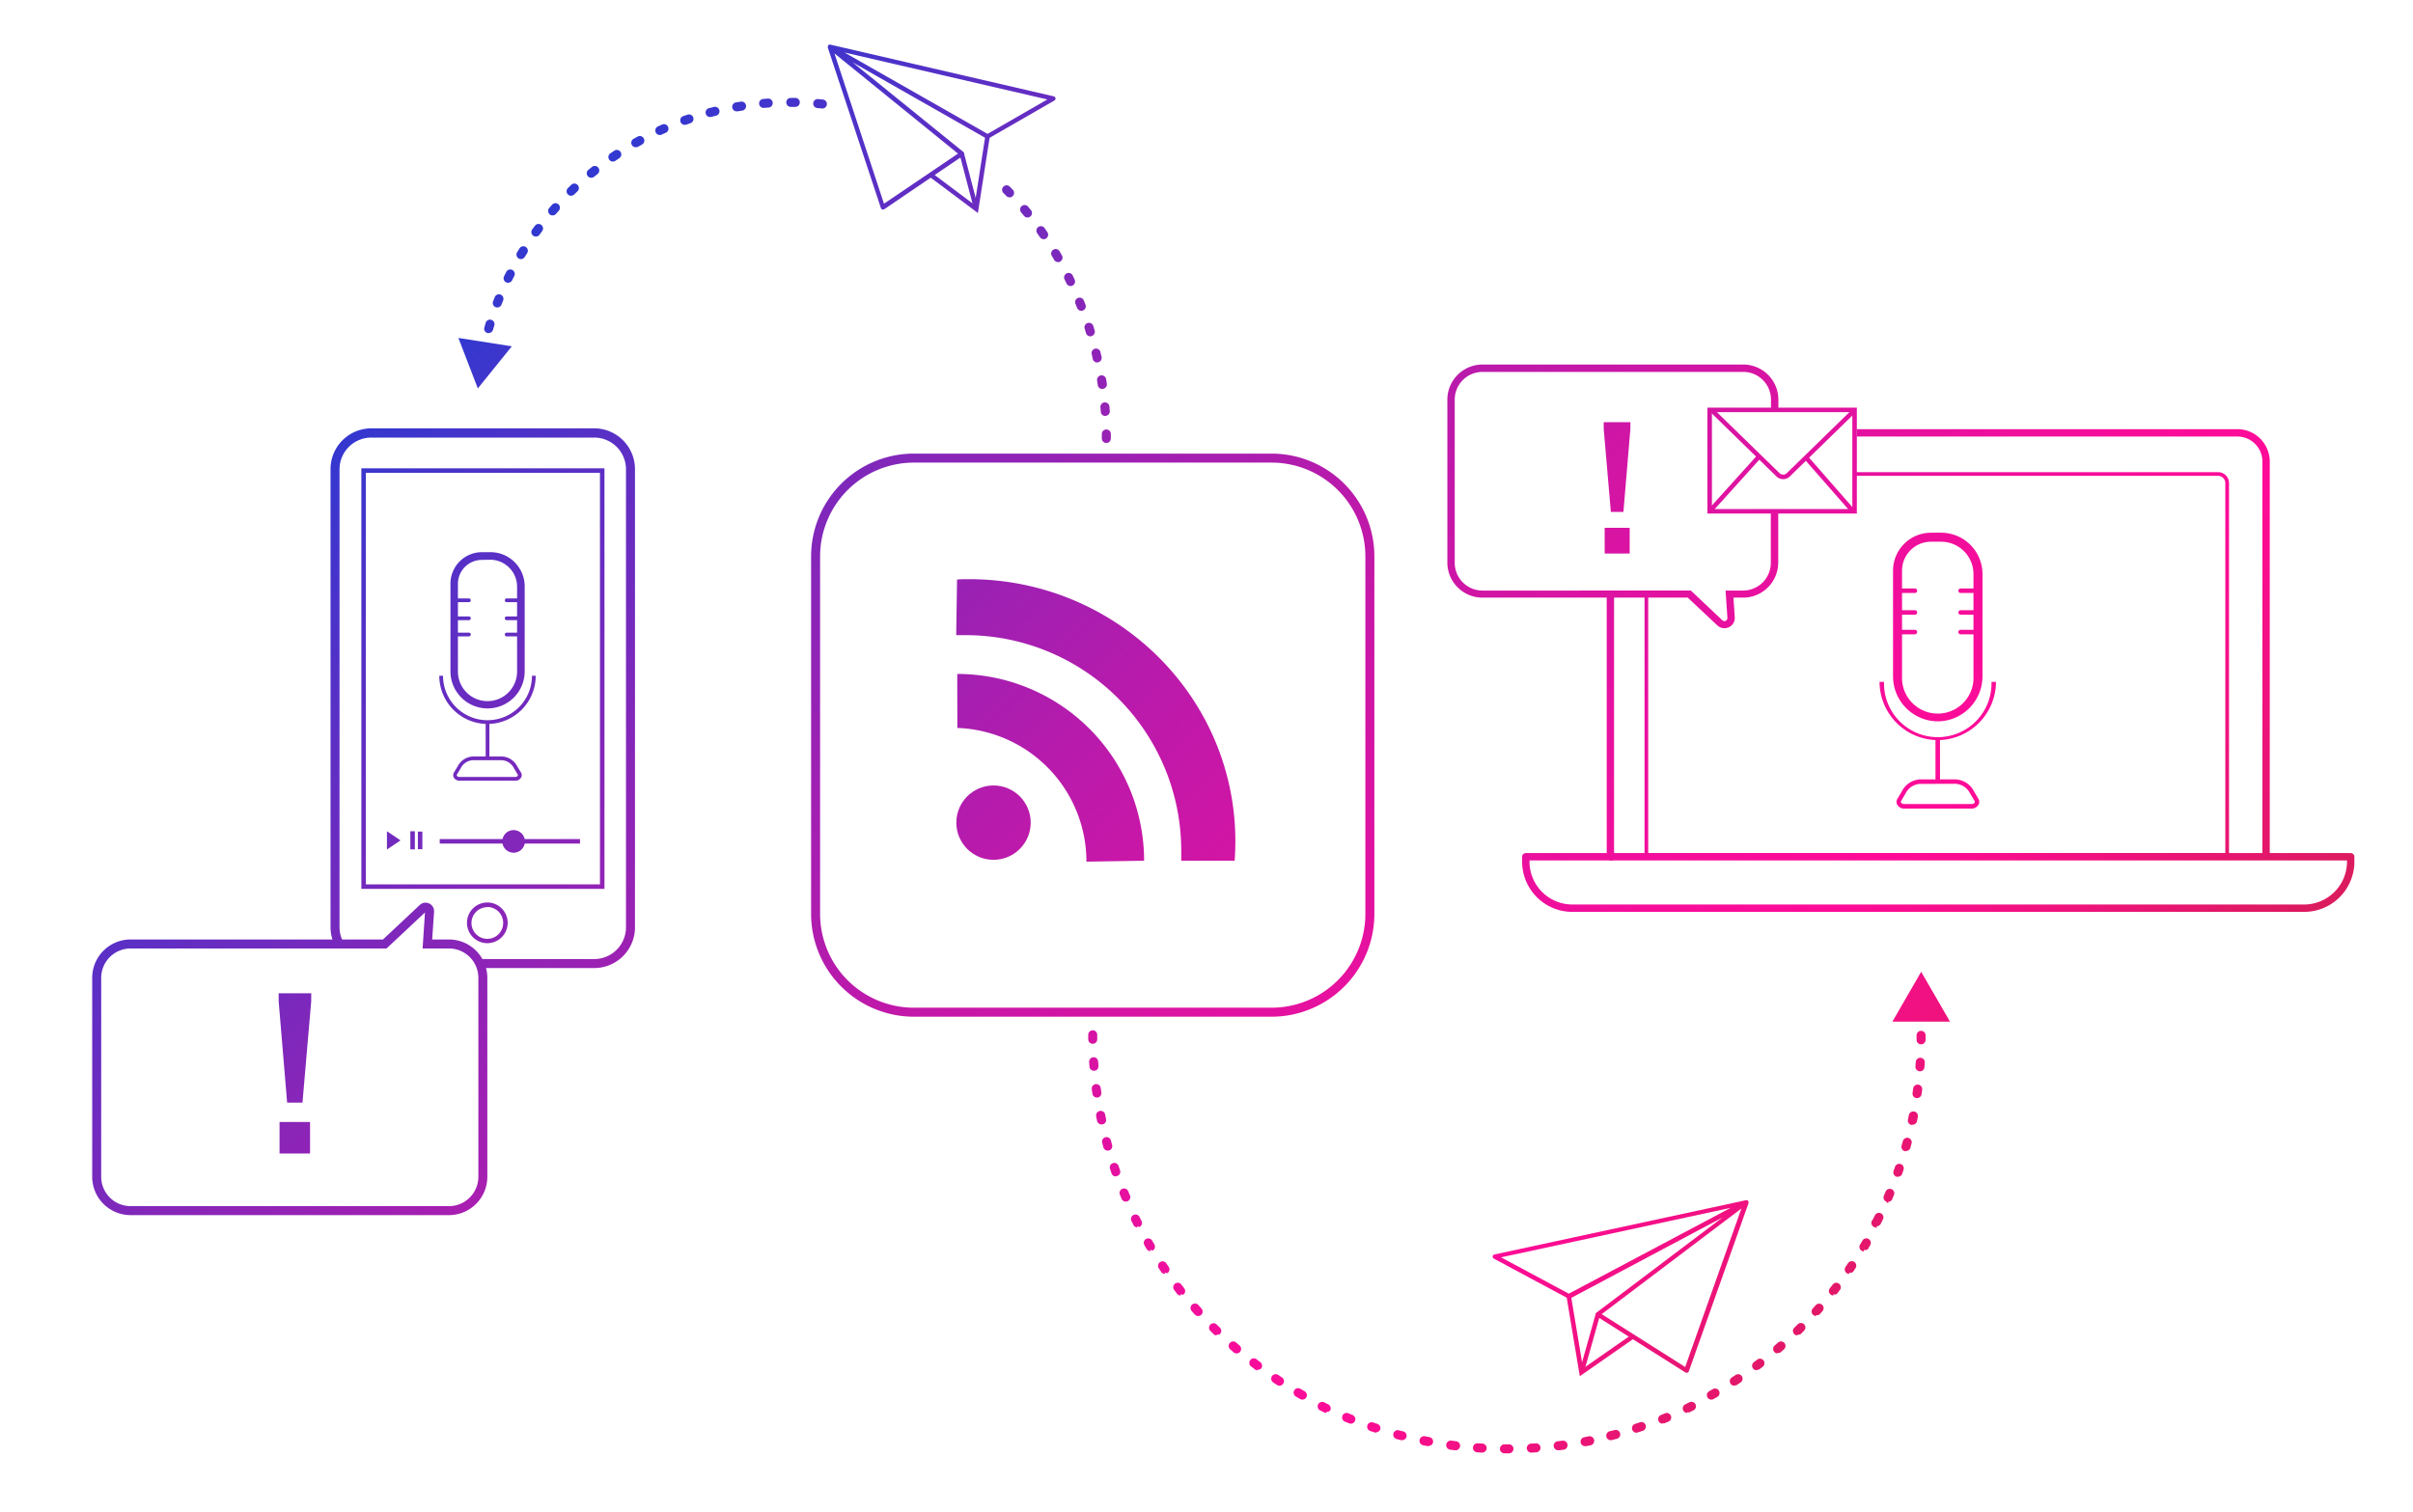 <?xml version="1.0" encoding="UTF-8"?>
<svg xmlns="http://www.w3.org/2000/svg" xmlns:xlink="http://www.w3.org/1999/xlink" viewBox="0 0 536 336">
  <defs>
    <style>.cls-1{fill:url(#Unbenannter_Verlauf_14);}.cls-2{fill:url(#Unbenannter_Verlauf_14-2);}.cls-3{fill:url(#Unbenannter_Verlauf_14-3);}.cls-4{fill:url(#Unbenannter_Verlauf_14-4);}.cls-5{fill:url(#Unbenannter_Verlauf_14-5);}.cls-6{fill:url(#Unbenannter_Verlauf_14-6);}.cls-7{fill:url(#Unbenannter_Verlauf_14-7);}.cls-8{fill:url(#Unbenannter_Verlauf_14-8);}.cls-9{fill:url(#Unbenannter_Verlauf_14-9);}.cls-10{fill:url(#Unbenannter_Verlauf_14-10);}.cls-11{fill:url(#Unbenannter_Verlauf_14-11);}.cls-12{fill:url(#Unbenannter_Verlauf_14-12);}.cls-13{fill:url(#Unbenannter_Verlauf_14-13);}.cls-14{fill:url(#Unbenannter_Verlauf_14-14);}.cls-15{fill:url(#Unbenannter_Verlauf_14-15);}.cls-16{fill:url(#Unbenannter_Verlauf_14-16);}.cls-17{fill:url(#Unbenannter_Verlauf_14-17);}.cls-18{fill:url(#Unbenannter_Verlauf_14-18);}.cls-19{fill:url(#Unbenannter_Verlauf_14-19);}.cls-20{fill:url(#Unbenannter_Verlauf_14-20);}.cls-21{fill:url(#Unbenannter_Verlauf_14-21);}.cls-22{fill:url(#Unbenannter_Verlauf_14-22);}.cls-23{fill:url(#Unbenannter_Verlauf_14-23);}.cls-24{fill:url(#Unbenannter_Verlauf_14-24);}.cls-25{fill:url(#Unbenannter_Verlauf_14-25);}.cls-26{fill:url(#Unbenannter_Verlauf_14-26);}.cls-27{fill:url(#Unbenannter_Verlauf_14-27);}.cls-28{fill:url(#Unbenannter_Verlauf_14-28);}.cls-29{fill:url(#Unbenannter_Verlauf_14-29);}.cls-30{fill:url(#Unbenannter_Verlauf_14-30);}.cls-31{fill:url(#Unbenannter_Verlauf_14-31);}.cls-32{fill:url(#Unbenannter_Verlauf_14-32);}.cls-33{fill:url(#Unbenannter_Verlauf_14-33);}.cls-34{fill:url(#Unbenannter_Verlauf_14-34);}.cls-35{fill:url(#Unbenannter_Verlauf_14-35);}.cls-36{fill:url(#Unbenannter_Verlauf_14-36);}.cls-37{fill:url(#Unbenannter_Verlauf_14-37);}.cls-38{fill:url(#Unbenannter_Verlauf_14-38);}.cls-39{fill:url(#Unbenannter_Verlauf_14-39);}.cls-40{fill:url(#Unbenannter_Verlauf_14-40);}.cls-41{fill:url(#Unbenannter_Verlauf_14-41);}.cls-42{fill:url(#Unbenannter_Verlauf_14-42);}.cls-43{fill:url(#Unbenannter_Verlauf_14-43);}.cls-44{fill:url(#Unbenannter_Verlauf_14-44);}.cls-45{fill:url(#Unbenannter_Verlauf_14-45);}.cls-46{fill:url(#Unbenannter_Verlauf_14-46);}.cls-47{fill:url(#Unbenannter_Verlauf_14-47);}.cls-48{fill:url(#Unbenannter_Verlauf_14-48);}.cls-49{fill:url(#Unbenannter_Verlauf_14-49);}.cls-50{fill:url(#Unbenannter_Verlauf_14-50);}.cls-51{fill:url(#Unbenannter_Verlauf_14-51);}.cls-52{fill:url(#Unbenannter_Verlauf_14-52);}.cls-53{fill:url(#Unbenannter_Verlauf_14-53);}.cls-54{fill:url(#Unbenannter_Verlauf_14-54);}.cls-55{fill:url(#Unbenannter_Verlauf_14-55);}.cls-56{fill:url(#Unbenannter_Verlauf_14-56);}.cls-57{fill:url(#Unbenannter_Verlauf_14-57);}.cls-58{fill:url(#Unbenannter_Verlauf_14-58);}</style>
    <linearGradient id="Unbenannter_Verlauf_14" x1="28.43" y1="76.06" x2="365.88" y2="413.5" gradientUnits="userSpaceOnUse">
      <stop offset="0" stop-color="#0841db"></stop>
      <stop offset="0.14" stop-color="#4434cb"></stop>
      <stop offset="0.3" stop-color="#8626b9"></stop>
      <stop offset="0.45" stop-color="#ba1aab"></stop>
      <stop offset="0.58" stop-color="#e012a1"></stop>
      <stop offset="0.69" stop-color="#f70d9a"></stop>
      <stop offset="0.75" stop-color="#ff0b98"></stop>
      <stop offset="1" stop-color="#c6243b"></stop>
    </linearGradient>
    <linearGradient id="Unbenannter_Verlauf_14-2" x1="30.48" y1="74.01" x2="367.92" y2="411.46" xlink:href="#Unbenannter_Verlauf_14"></linearGradient>
    <linearGradient id="Unbenannter_Verlauf_14-3" x1="3.85" y1="100.65" x2="341.29" y2="438.09" xlink:href="#Unbenannter_Verlauf_14"></linearGradient>
    <linearGradient id="Unbenannter_Verlauf_14-4" x1="15.41" y1="89.09" x2="352.85" y2="426.53" xlink:href="#Unbenannter_Verlauf_14"></linearGradient>
    <linearGradient id="Unbenannter_Verlauf_14-5" x1="15.81" y1="88.69" x2="353.25" y2="426.13" xlink:href="#Unbenannter_Verlauf_14"></linearGradient>
    <linearGradient id="Unbenannter_Verlauf_14-6" x1="15.81" y1="88.68" x2="353.25" y2="426.13" xlink:href="#Unbenannter_Verlauf_14"></linearGradient>
    <linearGradient id="Unbenannter_Verlauf_14-7" x1="2.1" y1="102.39" x2="339.54" y2="439.84" xlink:href="#Unbenannter_Verlauf_14"></linearGradient>
    <linearGradient id="Unbenannter_Verlauf_14-8" x1="4.72" y1="99.78" x2="342.16" y2="437.22" xlink:href="#Unbenannter_Verlauf_14"></linearGradient>
    <linearGradient id="Unbenannter_Verlauf_14-9" x1="5.54" y1="98.95" x2="342.98" y2="436.4" xlink:href="#Unbenannter_Verlauf_14"></linearGradient>
    <linearGradient id="Unbenannter_Verlauf_14-10" x1="-35.19" y1="139.68" x2="302.26" y2="477.12" xlink:href="#Unbenannter_Verlauf_14"></linearGradient>
    <linearGradient id="Unbenannter_Verlauf_14-11" x1="99.23" y1="5.27" x2="436.67" y2="342.71" xlink:href="#Unbenannter_Verlauf_14"></linearGradient>
    <linearGradient id="Unbenannter_Verlauf_14-12" x1="77.6" y1="49.31" x2="331.83" y2="303.54" xlink:href="#Unbenannter_Verlauf_14"></linearGradient>
    <linearGradient id="Unbenannter_Verlauf_14-13" x1="134.69" y1="-30.19" x2="472.13" y2="307.25" xlink:href="#Unbenannter_Verlauf_14"></linearGradient>
    <linearGradient id="Unbenannter_Verlauf_14-14" x1="95.1" y1="9.4" x2="432.51" y2="346.8" xlink:href="#Unbenannter_Verlauf_14"></linearGradient>
    <linearGradient id="Unbenannter_Verlauf_14-15" x1="206.71" y1="4.61" x2="477.17" y2="275.08" xlink:href="#Unbenannter_Verlauf_14"></linearGradient>
    <linearGradient id="Unbenannter_Verlauf_14-16" x1="91.94" y1="12.56" x2="429.38" y2="350" xlink:href="#Unbenannter_Verlauf_14"></linearGradient>
    <linearGradient id="Unbenannter_Verlauf_14-17" x1="84.74" y1="19.76" x2="422.18" y2="357.2" xlink:href="#Unbenannter_Verlauf_14"></linearGradient>
    <linearGradient id="Unbenannter_Verlauf_14-18" x1="97.85" y1="6.64" x2="435.3" y2="344.08" xlink:href="#Unbenannter_Verlauf_14"></linearGradient>
    <linearGradient id="Unbenannter_Verlauf_14-19" x1="71.2" y1="33.3" x2="408.64" y2="370.74" xlink:href="#Unbenannter_Verlauf_14"></linearGradient>
    <linearGradient id="Unbenannter_Verlauf_14-20" x1="-34.2" y1="138.7" x2="303.24" y2="476.14" xlink:href="#Unbenannter_Verlauf_14"></linearGradient>
    <linearGradient id="Unbenannter_Verlauf_14-21" x1="142.8" y1="-38.3" x2="480.24" y2="299.14" xlink:href="#Unbenannter_Verlauf_14"></linearGradient>
    <linearGradient id="Unbenannter_Verlauf_14-22" x1="141.4" y1="-36.91" x2="478.84" y2="300.54" xlink:href="#Unbenannter_Verlauf_14"></linearGradient>
    <linearGradient id="Unbenannter_Verlauf_14-23" x1="139.73" y1="-35.23" x2="477.17" y2="302.21" xlink:href="#Unbenannter_Verlauf_14"></linearGradient>
    <linearGradient id="Unbenannter_Verlauf_14-24" x1="139.73" y1="-35.23" x2="477.17" y2="302.21" gradientTransform="translate(17.25 -53.25) rotate(14.68)" xlink:href="#Unbenannter_Verlauf_14"></linearGradient>
    <linearGradient id="Unbenannter_Verlauf_14-25" x1="95.62" y1="8.88" x2="433.06" y2="346.32" xlink:href="#Unbenannter_Verlauf_14"></linearGradient>
    <linearGradient id="Unbenannter_Verlauf_14-26" x1="80" y1="24.5" x2="417.44" y2="361.94" xlink:href="#Unbenannter_Verlauf_14"></linearGradient>
    <linearGradient id="Unbenannter_Verlauf_14-27" x1="79.55" y1="24.95" x2="416.99" y2="362.39" xlink:href="#Unbenannter_Verlauf_14"></linearGradient>
    <linearGradient id="Unbenannter_Verlauf_14-28" x1="79.55" y1="24.95" x2="416.99" y2="362.39" gradientTransform="translate(544.57 -122.35) rotate(74.25)" xlink:href="#Unbenannter_Verlauf_14"></linearGradient>
    <linearGradient id="Unbenannter_Verlauf_14-29" x1="197.91" y1="-93.42" x2="535.36" y2="244.02" xlink:href="#Unbenannter_Verlauf_14"></linearGradient>
    <linearGradient id="Unbenannter_Verlauf_14-30" x1="198.33" y1="-93.84" x2="535.77" y2="243.61" xlink:href="#Unbenannter_Verlauf_14"></linearGradient>
    <linearGradient id="Unbenannter_Verlauf_14-31" x1="195.92" y1="-91.42" x2="533.36" y2="246.02" xlink:href="#Unbenannter_Verlauf_14"></linearGradient>
    <linearGradient id="Unbenannter_Verlauf_14-32" x1="193.74" y1="-89.25" x2="531.19" y2="248.19" xlink:href="#Unbenannter_Verlauf_14"></linearGradient>
    <linearGradient id="Unbenannter_Verlauf_14-33" x1="205.34" y1="-100.84" x2="542.78" y2="236.6" xlink:href="#Unbenannter_Verlauf_14"></linearGradient>
    <linearGradient id="Unbenannter_Verlauf_14-34" x1="202.92" y1="-98.42" x2="540.36" y2="239.02" xlink:href="#Unbenannter_Verlauf_14"></linearGradient>
    <linearGradient id="Unbenannter_Verlauf_14-35" x1="200.75" y1="-96.25" x2="538.19" y2="241.19" xlink:href="#Unbenannter_Verlauf_14"></linearGradient>
    <linearGradient id="Unbenannter_Verlauf_14-36" x1="190.37" y1="-85.88" x2="527.81" y2="251.57" xlink:href="#Unbenannter_Verlauf_14"></linearGradient>
    <linearGradient id="Unbenannter_Verlauf_14-37" x1="183" y1="-78.5" x2="520.44" y2="258.94" xlink:href="#Unbenannter_Verlauf_14"></linearGradient>
    <linearGradient id="Unbenannter_Verlauf_14-38" x1="178.62" y1="-74.12" x2="516.06" y2="263.32" xlink:href="#Unbenannter_Verlauf_14"></linearGradient>
    <linearGradient id="Unbenannter_Verlauf_14-39" x1="193.18" y1="-88.68" x2="530.62" y2="248.76" xlink:href="#Unbenannter_Verlauf_14"></linearGradient>
    <linearGradient id="Unbenannter_Verlauf_14-40" x1="150.48" y1="-45.98" x2="487.92" y2="291.46" xlink:href="#Unbenannter_Verlauf_14"></linearGradient>
    <linearGradient id="Unbenannter_Verlauf_14-41" x1="231.43" y1="-126.93" x2="568.87" y2="210.51" xlink:href="#Unbenannter_Verlauf_14"></linearGradient>
    <linearGradient id="Unbenannter_Verlauf_14-42" x1="170.99" y1="-66.5" x2="508.43" y2="270.95" xlink:href="#Unbenannter_Verlauf_14"></linearGradient>
    <linearGradient id="Unbenannter_Verlauf_14-43" x1="177.93" y1="-73.44" x2="515.38" y2="264" xlink:href="#Unbenannter_Verlauf_14"></linearGradient>
    <linearGradient id="Unbenannter_Verlauf_14-44" x1="199.01" y1="-94.51" x2="536.45" y2="242.93" xlink:href="#Unbenannter_Verlauf_14"></linearGradient>
    <linearGradient id="Unbenannter_Verlauf_14-45" x1="191.13" y1="-86.63" x2="528.57" y2="250.81" gradientTransform="translate(206.93 -250.52) rotate(47.93)" xlink:href="#Unbenannter_Verlauf_14"></linearGradient>
    <linearGradient id="Unbenannter_Verlauf_14-46" x1="201.63" y1="-97.13" x2="539.07" y2="240.31" gradientTransform="translate(171.48 -241.03) rotate(41.2)" xlink:href="#Unbenannter_Verlauf_14"></linearGradient>
    <linearGradient id="Unbenannter_Verlauf_14-47" x1="204.56" y1="-100.06" x2="542" y2="237.38" xlink:href="#Unbenannter_Verlauf_14"></linearGradient>
    <linearGradient id="Unbenannter_Verlauf_14-48" x1="177.69" y1="-73.2" x2="515.14" y2="264.24" xlink:href="#Unbenannter_Verlauf_14"></linearGradient>
    <linearGradient id="Unbenannter_Verlauf_14-49" x1="36.45" y1="68.04" x2="373.9" y2="405.48" xlink:href="#Unbenannter_Verlauf_14"></linearGradient>
    <linearGradient id="Unbenannter_Verlauf_14-50" x1="36.8" y1="67.7" x2="374.24" y2="405.14" xlink:href="#Unbenannter_Verlauf_14"></linearGradient>
    <linearGradient id="Unbenannter_Verlauf_14-51" x1="34.8" y1="69.7" x2="372.24" y2="407.14" xlink:href="#Unbenannter_Verlauf_14"></linearGradient>
    <linearGradient id="Unbenannter_Verlauf_14-52" x1="33" y1="71.5" x2="370.44" y2="408.94" xlink:href="#Unbenannter_Verlauf_14"></linearGradient>
    <linearGradient id="Unbenannter_Verlauf_14-53" x1="42.6" y1="61.9" x2="380.04" y2="399.34" xlink:href="#Unbenannter_Verlauf_14"></linearGradient>
    <linearGradient id="Unbenannter_Verlauf_14-54" x1="40.6" y1="63.9" x2="378.04" y2="401.34" xlink:href="#Unbenannter_Verlauf_14"></linearGradient>
    <linearGradient id="Unbenannter_Verlauf_14-55" x1="38.8" y1="65.7" x2="376.24" y2="403.14" xlink:href="#Unbenannter_Verlauf_14"></linearGradient>
    <linearGradient id="Unbenannter_Verlauf_14-56" x1="30.21" y1="74.29" x2="367.65" y2="411.73" xlink:href="#Unbenannter_Verlauf_14"></linearGradient>
    <linearGradient id="Unbenannter_Verlauf_14-57" x1="24.1" y1="80.4" x2="361.54" y2="417.84" xlink:href="#Unbenannter_Verlauf_14"></linearGradient>
    <linearGradient id="Unbenannter_Verlauf_14-58" x1="20.48" y1="84.02" x2="357.92" y2="421.46" xlink:href="#Unbenannter_Verlauf_14"></linearGradient>
  </defs>
  <g id="Ebene_2" data-name="Ebene 2">
    <path class="cls-1" d="M132,95.18H82.48a9.06,9.06,0,0,0-9.06,9V206a9.1,9.1,0,0,0,1.11,4.35,5.16,5.16,0,0,1,1.81-.31h.37A7,7,0,0,1,75.42,206V104.23a7.06,7.06,0,0,1,7.06-7H132a7.05,7.05,0,0,1,7.05,7V206A7.06,7.06,0,0,1,132,213.1H105.79a4.74,4.74,0,0,1,1.1,2H132a9.06,9.06,0,0,0,9.05-9.06V104.23A9.06,9.06,0,0,0,132,95.18Z"></path>
    <path class="cls-2" d="M134.27,197.51h-54V104.05h54Zm-53-1h52V105.05h-52Z"></path>
    <path class="cls-3" d="M108.25,209.57a4.52,4.52,0,1,1,4.52-4.52A4.52,4.52,0,0,1,108.25,209.57Zm0-8a3.52,3.52,0,1,0,3.52,3.52A3.53,3.53,0,0,0,108.25,201.53Z"></path>
    <rect class="cls-4" x="97.68" y="186.44" width="31.16" height="1"></rect>
    <circle class="cls-5" cx="114.09" cy="186.96" r="2.01"></circle>
    <path class="cls-6" d="M114.09,189.47A2.51,2.51,0,1,1,116.6,187,2.51,2.51,0,0,1,114.09,189.47Zm0-4A1.51,1.51,0,1,0,115.6,187,1.52,1.52,0,0,0,114.09,185.45Z"></path>
    <polygon class="cls-7" points="88.97 186.73 85.95 184.7 85.95 188.76 88.97 186.73"></polygon>
    <rect class="cls-8" x="91.15" y="184.7" width="1" height="4.03"></rect>
    <rect class="cls-9" x="92.82" y="184.78" width="1" height="3.91"></rect>
    <path class="cls-10" d="M99.74,270H29a8.53,8.53,0,0,1-8.52-8.52V217.27A8.53,8.53,0,0,1,29,208.75H85.07l8.17-7.66a1.89,1.89,0,0,1,3.18,1.5L96,208.75h3.73a8.53,8.53,0,0,1,8.52,8.52v44.19A8.53,8.53,0,0,1,99.74,270ZM29,210.75a6.53,6.53,0,0,0-6.52,6.52v44.19A6.53,6.53,0,0,0,29,268H99.74a6.53,6.53,0,0,0,6.52-6.52V217.27a6.53,6.53,0,0,0-6.52-6.52H93.87l.53-8-8.54,8Z"></path>
    <path class="cls-11" d="M107.13,79.82l-.19,0a1,1,0,0,1-.79-1.18l.21-1a1,1,0,0,1,1.18-.77,1,1,0,0,1,.77,1.19c-.07.32-.13.64-.2,1A1,1,0,0,1,107.13,79.82ZM108.55,74a1,1,0,0,1-.28,0,1,1,0,0,1-.68-1.24c.09-.32.19-.65.29-1a1,1,0,1,1,1.91.59c-.09.31-.19.62-.28.94A1,1,0,0,1,108.55,74Zm1.92-5.68a1.13,1.13,0,0,1-.36-.06,1,1,0,0,1-.58-1.3l.37-.94a1,1,0,0,1,1.86.75l-.36.91A1,1,0,0,1,110.47,68.31Zm2.39-5.49a1,1,0,0,1-.44-.1,1,1,0,0,1-.45-1.34q.21-.45.45-.9a1,1,0,1,1,1.78.9c-.15.29-.29.59-.44.88A1,1,0,0,1,112.86,62.82Zm2.87-5.26a1.07,1.07,0,0,1-.52-.14,1,1,0,0,1-.34-1.38c.17-.29.35-.57.53-.86a1,1,0,1,1,1.7,1.06c-.18.27-.35.55-.52.83A1,1,0,0,1,115.73,57.56Zm3.3-5a1,1,0,0,1-.58-.19,1,1,0,0,1-.23-1.4l.6-.81a1,1,0,1,1,1.61,1.19l-.59.8A1,1,0,0,1,119,52.56Zm3.72-4.7a1,1,0,0,1-.75-1.65c.22-.26.44-.52.67-.77a1,1,0,0,1,1.49,1.33l-.65.74A1,1,0,0,1,122.75,47.86Zm4.12-4.37a1,1,0,0,1-.72-.3,1,1,0,0,1,0-1.41l.73-.71a1,1,0,0,1,1.41,0,1,1,0,0,1,0,1.42l-.71.68A1,1,0,0,1,126.87,43.49Zm4.47-4a1,1,0,0,1-.64-1.77l.79-.64a1,1,0,0,1,1.25,1.57l-.77.62A1,1,0,0,1,131.34,39.49Zm4.79-3.6a1,1,0,0,1-.56-1.82l.84-.57a1,1,0,1,1,1.11,1.66l-.82.56A1.06,1.06,0,0,1,136.13,35.89Zm5.09-3.18a1,1,0,0,1-.49-1.87l.89-.49a1,1,0,1,1,1,1.75l-.86.48A1,1,0,0,1,141.22,32.71ZM146.57,30a1,1,0,0,1-.42-1.91l.93-.42a1,1,0,1,1,.81,1.83l-.9.4A.92.92,0,0,1,146.57,30Zm5.56-2.26a1,1,0,0,1-.34-1.95l1-.33a1,1,0,0,1,.64,1.89l-.94.33A1,1,0,0,1,152.13,27.73ZM157.87,26a1,1,0,0,1-.25-2l1-.25a1,1,0,0,1,.48,1.94l-1,.25A1.07,1.07,0,0,1,157.87,26Zm5.86-1.26a1,1,0,0,1-.17-2l1-.16a1,1,0,1,1,.31,2l-1,.15Zm18.93-.64h-.1l-1-.09a1,1,0,0,1,.17-2l1,.1a1,1,0,0,1-.1,2Zm-13-.12a1,1,0,0,1-.08-2l1-.08a1,1,0,0,1,1.06.93,1,1,0,0,1-.93,1.07l-1,.07Zm7-.23h-1a1,1,0,0,1,0-2h1a1,1,0,0,1,0,2Z"></path>
    <polygon class="cls-12" points="101.82 75.09 106.14 86.3 113.69 76.95 101.82 75.09"></polygon>
    <path class="cls-13" d="M245.75,98.43a1,1,0,0,1-1-1v-1a1,1,0,0,1,1-1,1,1,0,0,1,1,1v1A1,1,0,0,1,245.75,98.43Zm-.23-6a1,1,0,0,1-1-.93l-.08-1a1,1,0,1,1,2-.17l.08,1a1,1,0,0,1-.92,1.07Zm-.67-6a1,1,0,0,1-1-.85l-.15-1a1,1,0,0,1,2-.33c.06.34.11.67.16,1a1,1,0,0,1-.84,1.14Zm-1.11-5.89a1,1,0,0,1-1-.78c-.07-.33-.15-.65-.22-1a1,1,0,1,1,1.94-.46c.08.32.16.65.23,1a1,1,0,0,1-.75,1.2Zm-1.55-5.81a1,1,0,0,1-.95-.7l-.3-1a1,1,0,0,1,.65-1.25,1,1,0,0,1,1.26.64l.3,1a1,1,0,0,1-.66,1.25A1,1,0,0,1,242.19,74.76Zm-2-5.67a1,1,0,0,1-.93-.64c-.12-.3-.25-.61-.37-.92a1,1,0,0,1,.56-1.3,1,1,0,0,1,1.3.56c.12.31.25.62.37.94a1,1,0,0,1-.57,1.29A.92.92,0,0,1,240.23,69.09Zm-2.38-5.51a1,1,0,0,1-.91-.57c-.14-.3-.28-.6-.43-.89a1,1,0,0,1,.46-1.34,1,1,0,0,1,1.34.45l.44.92a1,1,0,0,1-.47,1.33A1,1,0,0,1,237.85,63.58Zm-2.79-5.32a1,1,0,0,1-.87-.5c-.16-.29-.33-.57-.5-.86a1,1,0,1,1,1.73-1c.17.29.34.58.5.87a1,1,0,0,1-.36,1.37A1,1,0,0,1,235.06,58.26Zm-3.19-5.09a1,1,0,0,1-.83-.43l-.56-.82a1,1,0,1,1,1.63-1.15l.58.84a1,1,0,0,1-.26,1.39A1,1,0,0,1,231.87,53.17Zm-3.59-4.81a1,1,0,0,1-.78-.37l-.63-.76a1,1,0,0,1,.13-1.41,1,1,0,0,1,1.4.12c.22.26.44.52.65.79a1,1,0,0,1-.77,1.63Zm-4-4.49a1,1,0,0,1-.71-.31l-.69-.7a1,1,0,0,1,1.41-1.41l.71.72a1,1,0,0,1,0,1.42A1.05,1.05,0,0,1,224.29,43.87Z"></path>
    <path class="cls-14" d="M334.75,322.93h-.57a1,1,0,0,1,0-2h1a1,1,0,0,1,1,1,1,1,0,0,1-1,1Zm5.43-.16a1,1,0,0,1-.06-2l1-.06a1,1,0,0,1,1.07.93,1,1,0,0,1-.93,1.06l-1,.07Zm-11,0h-.06l-1-.07a1,1,0,0,1,.14-2l1,.06a1,1,0,0,1-.06,2Zm17-.53a1,1,0,0,1-.12-2l1-.12a1,1,0,1,1,.27,2l-1,.13Zm-22.93,0h-.13l-1-.13a1,1,0,0,1,.27-2l1,.13a1,1,0,0,1-.12,2Zm28.86-.91a1,1,0,0,1-1-.81,1,1,0,0,1,.79-1.17l1-.2a1,1,0,0,1,.4,2l-1,.19Zm-34.78,0a.62.62,0,0,1-.19,0l-1-.19a1,1,0,0,1,.39-2l1,.19a1,1,0,0,1,.79,1.17A1,1,0,0,1,317.3,321.27ZM357.93,320a1,1,0,0,1-.25-2l1-.25a1,1,0,0,1,.52,1.93l-1,.26A1.07,1.07,0,0,1,357.93,320Zm-46.48,0a1.15,1.15,0,0,1-.26,0l-1-.26a1,1,0,0,1,.52-1.93l1,.25a1,1,0,0,1,.71,1.22A1,1,0,0,1,311.45,320Zm52.23-1.66a1,1,0,0,1-.31-2l.94-.32a1,1,0,0,1,.65,1.89l-1,.33A1.19,1.19,0,0,1,363.68,318.29Zm-58,0a.87.87,0,0,1-.32-.06l-1-.32a1,1,0,1,1,.66-1.89l.94.32a1,1,0,0,1,.62,1.27A1,1,0,0,1,305.7,318.25Zm63.62-2a1,1,0,0,1-.37-1.92l.91-.38a1,1,0,0,1,1.31.53,1,1,0,0,1-.53,1.31l-.94.39A1,1,0,0,1,369.32,316.21Zm-69.25,0a1,1,0,0,1-.37-.08l-.94-.38a1,1,0,0,1,.78-1.85l.91.38a1,1,0,0,1-.38,1.93Zm74.74-2.4a1,1,0,0,1-.9-.56,1,1,0,0,1,.47-1.34l.89-.44a1,1,0,1,1,.89,1.79l-.91.45A1,1,0,0,1,374.81,313.77Zm-80.2,0a1,1,0,0,1-.44-.1l-.91-.45a1,1,0,0,1-.44-1.34,1,1,0,0,1,1.34-.45l.88.44a1,1,0,0,1,.47,1.34A1,1,0,0,1,294.61,313.73ZM380.13,311a1,1,0,0,1-.49-1.86l.86-.5a1,1,0,0,1,1,1.73l-.87.5A1,1,0,0,1,380.13,311Zm-90.82,0a1,1,0,0,1-.49-.13l-.88-.51a1,1,0,1,1,1-1.72l.85.49a1,1,0,0,1-.49,1.87Zm95.94-3.1a1,1,0,0,1-.55-1.84l.83-.54a1,1,0,0,1,1.38.26,1,1,0,0,1-.26,1.39l-.85.57A1,1,0,0,1,385.25,307.84Zm-101.05,0a1,1,0,0,1-.55-.17l-.84-.56a1,1,0,0,1-.27-1.38,1,1,0,0,1,1.39-.28l.82.55a1,1,0,0,1-.55,1.84Zm106-3.43a1,1,0,0,1-.8-.4,1,1,0,0,1,.19-1.4l.79-.6a1,1,0,0,1,1.22,1.58l-.8.62A1,1,0,0,1,390.16,304.38Zm-110.85,0a1,1,0,0,1-.61-.21l-.79-.61a1,1,0,1,1,1.22-1.58l.78.6a1,1,0,0,1,.19,1.4A1,1,0,0,1,279.31,304.35Zm115.51-3.74a1,1,0,0,1-.75-.35,1,1,0,0,1,.1-1.41l.74-.65a1,1,0,0,1,1.42.09,1,1,0,0,1-.09,1.41l-.76.67A1,1,0,0,1,394.82,300.61Zm-120.17,0a1,1,0,0,1-.66-.24l-.76-.67a1,1,0,0,1-.09-1.41,1,1,0,0,1,1.42-.09l.74.65a1,1,0,0,1-.65,1.76Zm124.59-4a1,1,0,0,1-.71-1.72l.7-.69a1,1,0,1,1,1.42,1.4c-.23.25-.47.48-.71.72A1,1,0,0,1,399.24,296.55Zm-129,0a1,1,0,0,1-.7-.29l-.72-.71a1,1,0,1,1,1.42-1.41l.7.69a1,1,0,0,1,0,1.42A1,1,0,0,1,270.24,296.52Zm133.14-4.31a1,1,0,0,1-.67-.26,1,1,0,0,1-.08-1.41l.66-.74a1,1,0,0,1,1.41-.09,1,1,0,0,1,.09,1.41l-.67.75A1,1,0,0,1,403.38,292.21Zm-137.28,0a1,1,0,0,1-.74-.33c-.23-.25-.45-.5-.67-.76a1,1,0,1,1,1.5-1.32l.66.75a1,1,0,0,1-.75,1.66Zm141.12-4.56a1,1,0,0,1-.62-.21,1,1,0,0,1-.17-1.41l.61-.78a1,1,0,1,1,1.59,1.21l-.62.81A1,1,0,0,1,407.22,287.61Zm-145,0a1,1,0,0,1-.79-.38l-.61-.8a1,1,0,1,1,1.58-1.22l.61.79a1,1,0,0,1-.17,1.4A1,1,0,0,1,262.25,287.57Zm148.51-4.8a1,1,0,0,1-.56-.17,1,1,0,0,1-.26-1.39c.18-.27.37-.54.55-.82a1,1,0,0,1,1.39-.28,1,1,0,0,1,.27,1.39c-.18.28-.37.56-.56.84A1,1,0,0,1,410.76,282.77Zm-152,0a1,1,0,0,1-.83-.44l-.56-.84a1,1,0,0,1,1.66-1.11l.56.82a1,1,0,0,1-.27,1.39A1,1,0,0,1,258.71,282.73Zm155.27-5a1.06,1.06,0,0,1-.51-.14,1,1,0,0,1-.35-1.37l.5-.85a1,1,0,1,1,1.73,1l-.51.87A1,1,0,0,1,414,277.72Zm-158.49-.06a1,1,0,0,1-.86-.49l-.51-.88a1,1,0,0,1,1.73-1l.5.86a1,1,0,0,1-.35,1.37A1,1,0,0,1,255.49,277.66Zm161.37-5.19a1,1,0,0,1-.45-.11A1,1,0,0,1,416,271c.15-.3.29-.59.44-.88a1,1,0,1,1,1.79.88q-.21.45-.45.9A1,1,0,0,1,416.86,272.47Zm-164.25-.08a1,1,0,0,1-.9-.55l-.45-.9a1,1,0,0,1,1.79-.89l.45.89a1,1,0,0,1-.44,1.35A1,1,0,0,1,252.61,272.39Zm166.78-5.34A1.09,1.09,0,0,1,419,267a1,1,0,0,1-.53-1.32c.13-.3.26-.6.38-.9a1,1,0,0,1,1.31-.55,1,1,0,0,1,.54,1.31l-.39.93A1,1,0,0,1,419.39,267.05ZM250.07,267a1,1,0,0,1-.92-.61l-.39-.94a1,1,0,0,1,.54-1.3,1,1,0,0,1,1.31.54c.12.31.25.61.38.91a1,1,0,0,1-.53,1.32A1.09,1.09,0,0,1,250.07,267Zm171.49-5.49a1,1,0,0,1-.33-.06,1,1,0,0,1-.61-1.27l.33-.94a1,1,0,0,1,1.89.65l-.33,1A1,1,0,0,1,421.56,261.46Zm-173.66-.12a1,1,0,0,1-1-.67l-.33-1a1,1,0,0,1,1.9-.64c.11.31.21.63.32.94a1,1,0,0,1-.61,1.28A1.26,1.26,0,0,1,247.9,261.34Zm175.47-5.6a.84.84,0,0,1-.27,0,1,1,0,0,1-.7-1.23l.27-.95a1,1,0,1,1,1.93.51l-.27,1A1,1,0,0,1,423.37,255.74Zm-177.27-.12a1,1,0,0,1-1-.74l-.27-1a1,1,0,0,1,1.94-.52l.26,1a1,1,0,0,1-.7,1.23A1.26,1.26,0,0,1,246.1,255.62Zm178.69-5.71a.68.68,0,0,1-.2,0,1,1,0,0,1-.78-1.18l.2-1a1,1,0,1,1,2,.39l-.2,1A1,1,0,0,1,424.79,249.91Zm-180.1-.12a1,1,0,0,1-1-.8l-.2-1a1,1,0,1,1,2-.38l.2,1a1,1,0,0,1-.78,1.18ZM425.83,244h-.14a1,1,0,0,1-.85-1.13l.13-1a1,1,0,0,1,2,.27l-.14,1A1,1,0,0,1,425.83,244Zm-182.17-.13a1,1,0,0,1-1-.86l-.14-1a1,1,0,0,1,.86-1.12,1,1,0,0,1,1.12.86l.14,1a1,1,0,0,1-.86,1.13Zm182.82-5.83h-.08a1,1,0,0,1-.92-1.07l.07-1a1,1,0,0,1,1.07-.93,1,1,0,0,1,.93,1.07l-.07,1A1,1,0,0,1,426.48,238.05ZM243,237.92a1,1,0,0,1-1-.93l-.07-1a1,1,0,1,1,2-.13l.07,1a1,1,0,0,1-.92,1.07Zm183.73-5.87h0a1,1,0,0,1-1-1v-1a1,1,0,0,1,1-1h0a1,1,0,0,1,1,1v1A1,1,0,0,1,426.74,232.05Zm-184-.12a1,1,0,0,1-1-1v-1a1,1,0,0,1,2,0v1a1,1,0,0,1-1,1Z"></path>
    <polygon class="cls-15" points="433.15 227 426.75 215.93 420.36 227 433.15 227"></polygon>
    <path class="cls-16" d="M282.46,225.91H203a22.85,22.85,0,0,1-22.83-22.82V123.62A22.85,22.85,0,0,1,203,100.79h79.46a22.85,22.85,0,0,1,22.83,22.83v79.47A22.85,22.85,0,0,1,282.46,225.91ZM203,102.79a20.85,20.85,0,0,0-20.83,20.83v79.47A20.85,20.85,0,0,0,203,223.91h79.46a20.85,20.85,0,0,0,20.83-20.82V123.62a20.85,20.85,0,0,0-20.83-20.83Z"></path>
    <path class="cls-17" d="M212.66,161.75a29.73,29.73,0,0,1,28.67,29.71l12.81-.21a41.51,41.51,0,0,0-41.51-41.5Z"></path>
    <path class="cls-18" d="M212.4,141.13c.76,0,1.53,0,2.3,0a47.9,47.9,0,0,1,47.69,48.11c0,.68,0,1.36,0,2h11.86c.11-1.43.16-2.87.16-4.32,0-32.16-26.5-58.23-59.18-58.23-1,0-1.63,0-2.64.08Z"></path>
    <circle class="cls-19" cx="220.69" cy="182.79" r="8.26"></circle>
    <path class="cls-20" d="M69.13,222.48V220.7H61.9v1.78L63.78,245h3.41Zm-.26,26.83H62.1v7h6.77Z"></path>
    <path class="cls-21" d="M196.14,46.54a.44.44,0,0,1-.16,0,.47.47,0,0,1-.31-.32L183.88,10.57s0,0,0-.06h0s0-.06,0-.09h0a.52.52,0,0,1,.07-.27l0-.05a.53.53,0,0,1,.29-.18h0a.5.5,0,0,1,.21,0l49.63,11.49a.5.5,0,0,1,.38.42.48.48,0,0,1-.24.5l-14.64,8.43a.52.52,0,0,1-.5,0L189.39,13.85,214,33.77a.51.51,0,0,1,.18.41.53.53,0,0,1-.22.4l-17.5,11.88A.54.54,0,0,1,196.14,46.54ZM185.36,11.87l11,33.39L212.8,34.13Zm2.22-.21,31.78,18.09,13.29-7.65Z"></path>
    <polygon class="cls-22" points="217.22 47.33 206.41 39.23 207.01 38.43 216.49 45.53 218.86 30.25 219.85 30.41 217.22 47.33"></polygon>
    <line class="cls-23" x1="213.64" y1="34.16" x2="216.86" y2="46.43"></line>
    <rect class="cls-24" x="214.75" y="33.96" width="1" height="12.68" transform="translate(-3.18 55.88) rotate(-14.68)"></rect>
    <path class="cls-25" d="M374.59,305a.48.48,0,0,1-.26-.07l-19.69-12.46a.49.49,0,0,1,0-.82l28-21.14-33.85,18a.49.49,0,0,1-.47,0l-16.48-8.84a.52.52,0,0,1-.26-.51.51.51,0,0,1,.39-.42l55.85-12.05a.44.44,0,0,1,.2,0h0l.06,0h0a.48.48,0,0,1,.26.18l0,.06a.43.43,0,0,1,.06.27s0,.06,0,.09l0,.05-13.26,37.36a.51.51,0,0,1-.3.31A.5.5,0,0,1,374.59,305Zm-18.81-13,18.55,11.74,12.49-35.21Zm-22.35-12.62,15.05,8.07,35.95-19.07Z"></path>
    <polygon class="cls-26" points="350.92 305.79 347.98 288.13 348.97 287.97 351.65 304.06 362.42 296.56 362.99 297.38 350.92 305.79"></polygon>
    <line class="cls-27" x1="354.9" y1="292.07" x2="351.29" y2="304.93"></line>
    <rect class="cls-28" x="346.42" y="298" width="13.36" height="1" transform="translate(-30.02 557.34) rotate(-74.25)"></rect>
    <path class="cls-29" d="M430.43,160.28a10,10,0,0,1-9.93-9.94V126.79a8.43,8.43,0,0,1,8.42-8.42h2.27a9.19,9.19,0,0,1,9.18,9.18v22.79A10,10,0,0,1,430.43,160.28Zm-1.51-39.91a6.43,6.43,0,0,0-6.42,6.42v23.55a7.94,7.94,0,1,0,15.87,0V127.55a7.19,7.19,0,0,0-7.18-7.18Z"></path>
    <path class="cls-30" d="M425.36,131.76H421.5a.5.5,0,0,1-.5-.5.5.5,0,0,1,.5-.5h3.86a.5.5,0,0,1,.5.5A.5.5,0,0,1,425.36,131.76Z"></path>
    <path class="cls-31" d="M425.36,136.59H421.5a.5.5,0,0,1-.5-.5.5.5,0,0,1,.5-.5h3.86a.5.5,0,0,1,.5.5A.5.5,0,0,1,425.36,136.59Z"></path>
    <path class="cls-32" d="M425.36,140.94H421.5a.5.5,0,0,1,0-1h3.86a.5.5,0,0,1,0,1Z"></path>
    <path class="cls-33" d="M439.37,131.76h-3.86a.5.5,0,0,1-.5-.5.5.5,0,0,1,.5-.5h3.86a.5.5,0,0,1,.5.5A.5.5,0,0,1,439.37,131.76Z"></path>
    <path class="cls-34" d="M439.37,136.59h-3.86a.5.5,0,0,1-.5-.5.5.5,0,0,1,.5-.5h3.86a.5.5,0,0,1,.5.5A.5.5,0,0,1,439.37,136.59Z"></path>
    <path class="cls-35" d="M439.37,140.94h-3.86a.5.5,0,0,1,0-1h3.86a.5.5,0,0,1,0,1Z"></path>
    <path class="cls-36" d="M430.43,164.45a13,13,0,0,1-12.93-12.94h1a11.94,11.94,0,1,0,23.87,0h1A13,13,0,0,1,430.43,164.45Z"></path>
    <rect class="cls-37" x="429.93" y="164.11" width="1" height="9.66"></rect>
    <path class="cls-38" d="M437.92,179.67H423a1.74,1.74,0,0,1-1.54-.82,1.29,1.29,0,0,1,0-1.34l1.05-1.77a4.8,4.8,0,0,1,4.46-2.56h7a4.82,4.82,0,0,1,4.49,2.62l1,1.7a1.31,1.31,0,0,1,0,1.35A1.74,1.74,0,0,1,437.92,179.67Zm-11-5.49a3.81,3.81,0,0,0-3.57,2L422.29,178a.3.3,0,0,0,0,.33.76.76,0,0,0,.67.32h15a.76.76,0,0,0,.67-.32.3.3,0,0,0,0-.33l-1.05-1.77a3.84,3.84,0,0,0-3.6-2.07Z"></path>
    <path class="cls-39" d="M492.7,104.91h-81a4.57,4.57,0,0,1,.09.82H492.7a1.61,1.61,0,0,1,1.61,1.61v82.21H366.12v-57.5a4.91,4.91,0,0,1-.82.21v58.11H495.13v-83A2.43,2.43,0,0,0,492.7,104.91Z"></path>
    <path class="cls-40" d="M358.53,189.05V132a4.3,4.3,0,0,1-1.63.33v56.74a6.64,6.64,0,0,0,.16,1.48.83.83,0,0,0,.8.64l.18,0a.81.81,0,0,0,.62-1A5.35,5.35,0,0,1,358.53,189.05Z"></path>
    <path class="cls-41" d="M496.81,95.36H412.4a4.52,4.52,0,0,1,0,1.64h84.4a5.57,5.57,0,0,1,5.75,5.36V190.1a.82.82,0,1,0,1.63,0V102.36A7.21,7.21,0,0,0,496.81,95.36Z"></path>
    <path class="cls-42" d="M511.83,202.62H349.26a11.16,11.16,0,0,1-11.15-11.15v-1.1a.82.82,0,0,1,.82-.82H522.16a.82.82,0,0,1,.82.82v1.1A11.16,11.16,0,0,1,511.83,202.62ZM339.75,191.19v.28a9.53,9.53,0,0,0,9.51,9.51H511.83a9.53,9.53,0,0,0,9.51-9.51v-.28Z"></path>
    <path class="cls-43" d="M394,114.06a4.62,4.62,0,0,1-.65,0v11a6.15,6.15,0,0,1-6.15,6.16H383.3l.41,6.08a.67.67,0,0,1-.67.71.68.68,0,0,1-.45-.18l-7-6.61H329.3a6.16,6.16,0,0,1-6.16-6.16V88.8a6.16,6.16,0,0,1,6.16-6.16h57.94a6.15,6.15,0,0,1,6.15,6.16v2.31a4.59,4.59,0,0,1,.93-.09,4.08,4.08,0,0,1,.71.06V88.8a7.81,7.81,0,0,0-7.79-7.8H329.3a7.81,7.81,0,0,0-7.8,7.8V125a7.8,7.8,0,0,0,7.8,7.79h45.59l6.58,6.17a2.27,2.27,0,0,0,1.57.63,2.35,2.35,0,0,0,1.69-.73,2.28,2.28,0,0,0,.61-1.73l-.29-4.34h2.19A7.8,7.8,0,0,0,395,125V114A4.35,4.35,0,0,1,394,114.06Z"></path>
    <path class="cls-44" d="M412.46,114.11H379.27V90.58h33.19Zm-32.19-1h31.19V91.58H380.27Z"></path>
    <rect class="cls-45" x="377.06" y="107.02" width="16.42" height="1" transform="translate(47.31 321.47) rotate(-47.93)"></rect>
    <rect class="cls-46" x="405.85" y="99.58" width="1" height="16.02" transform="translate(29.74 294.3) rotate(-41.2)"></rect>
    <path class="cls-47" d="M396.09,106.47a2.12,2.12,0,0,1-1.48-.6l-14.78-14.4.69-.72,14.79,14.4a1.14,1.14,0,0,0,1.57,0l14.76-14.38.7.71-14.77,14.39A2.1,2.1,0,0,1,396.09,106.47Z"></path>
    <path class="cls-48" d="M356.23,95.27V93.81h5.93v1.46l-1.55,18.48h-2.79Zm.21,22H362V123h-5.55Z"></path>
    <path class="cls-49" d="M108.29,157.41a8.24,8.24,0,0,1-8.23-8.23V129.69a7,7,0,0,1,7-7h1.89a7.6,7.6,0,0,1,7.6,7.6v18.86A8.24,8.24,0,0,1,108.29,157.41Zm-1.26-33a5.32,5.32,0,0,0-5.31,5.32v19.49a6.57,6.57,0,1,0,13.14,0V130.32a6,6,0,0,0-5.94-5.95Z"></path>
    <path class="cls-50" d="M104.09,133.8h-3.2a.42.42,0,0,1,0-.83h3.2a.42.42,0,1,1,0,.83Z"></path>
    <path class="cls-51" d="M104.09,137.8h-3.2a.42.42,0,0,1,0-.83h3.2a.42.42,0,1,1,0,.83Z"></path>
    <path class="cls-52" d="M104.09,141.4h-3.2a.42.42,0,0,1,0-.83h3.2a.42.42,0,1,1,0,.83Z"></path>
    <path class="cls-53" d="M115.69,133.8h-3.2a.42.42,0,0,1,0-.83h3.2a.42.42,0,0,1,0,.83Z"></path>
    <path class="cls-54" d="M115.69,137.8h-3.2a.42.42,0,0,1,0-.83h3.2a.42.42,0,0,1,0,.83Z"></path>
    <path class="cls-55" d="M115.69,141.4h-3.2a.42.42,0,0,1,0-.83h3.2a.42.42,0,0,1,0,.83Z"></path>
    <path class="cls-56" d="M108.29,160.86a10.72,10.72,0,0,1-10.71-10.71h.83a9.88,9.88,0,1,0,19.76,0H119A10.72,10.72,0,0,1,108.29,160.86Z"></path>
    <rect class="cls-57" x="107.88" y="160.58" width="0.83" height="8"></rect>
    <path class="cls-58" d="M114.49,173.47h-12.4a1.45,1.45,0,0,1-1.27-.68,1.08,1.08,0,0,1,0-1.11l.87-1.46a4,4,0,0,1,3.7-2.13h5.78a4,4,0,0,1,3.72,2.17l.85,1.41a1.1,1.1,0,0,1,0,1.12A1.45,1.45,0,0,1,114.49,173.47Zm-9.09-4.55a3.16,3.16,0,0,0-3,1.67l-.9,1.51a.28.28,0,0,0,0,.28.62.62,0,0,0,.55.26h12.4a.62.62,0,0,0,.55-.26.26.26,0,0,0,0-.28l-.87-1.46a3.19,3.19,0,0,0-3-1.72Z"></path>
  </g>
</svg>
